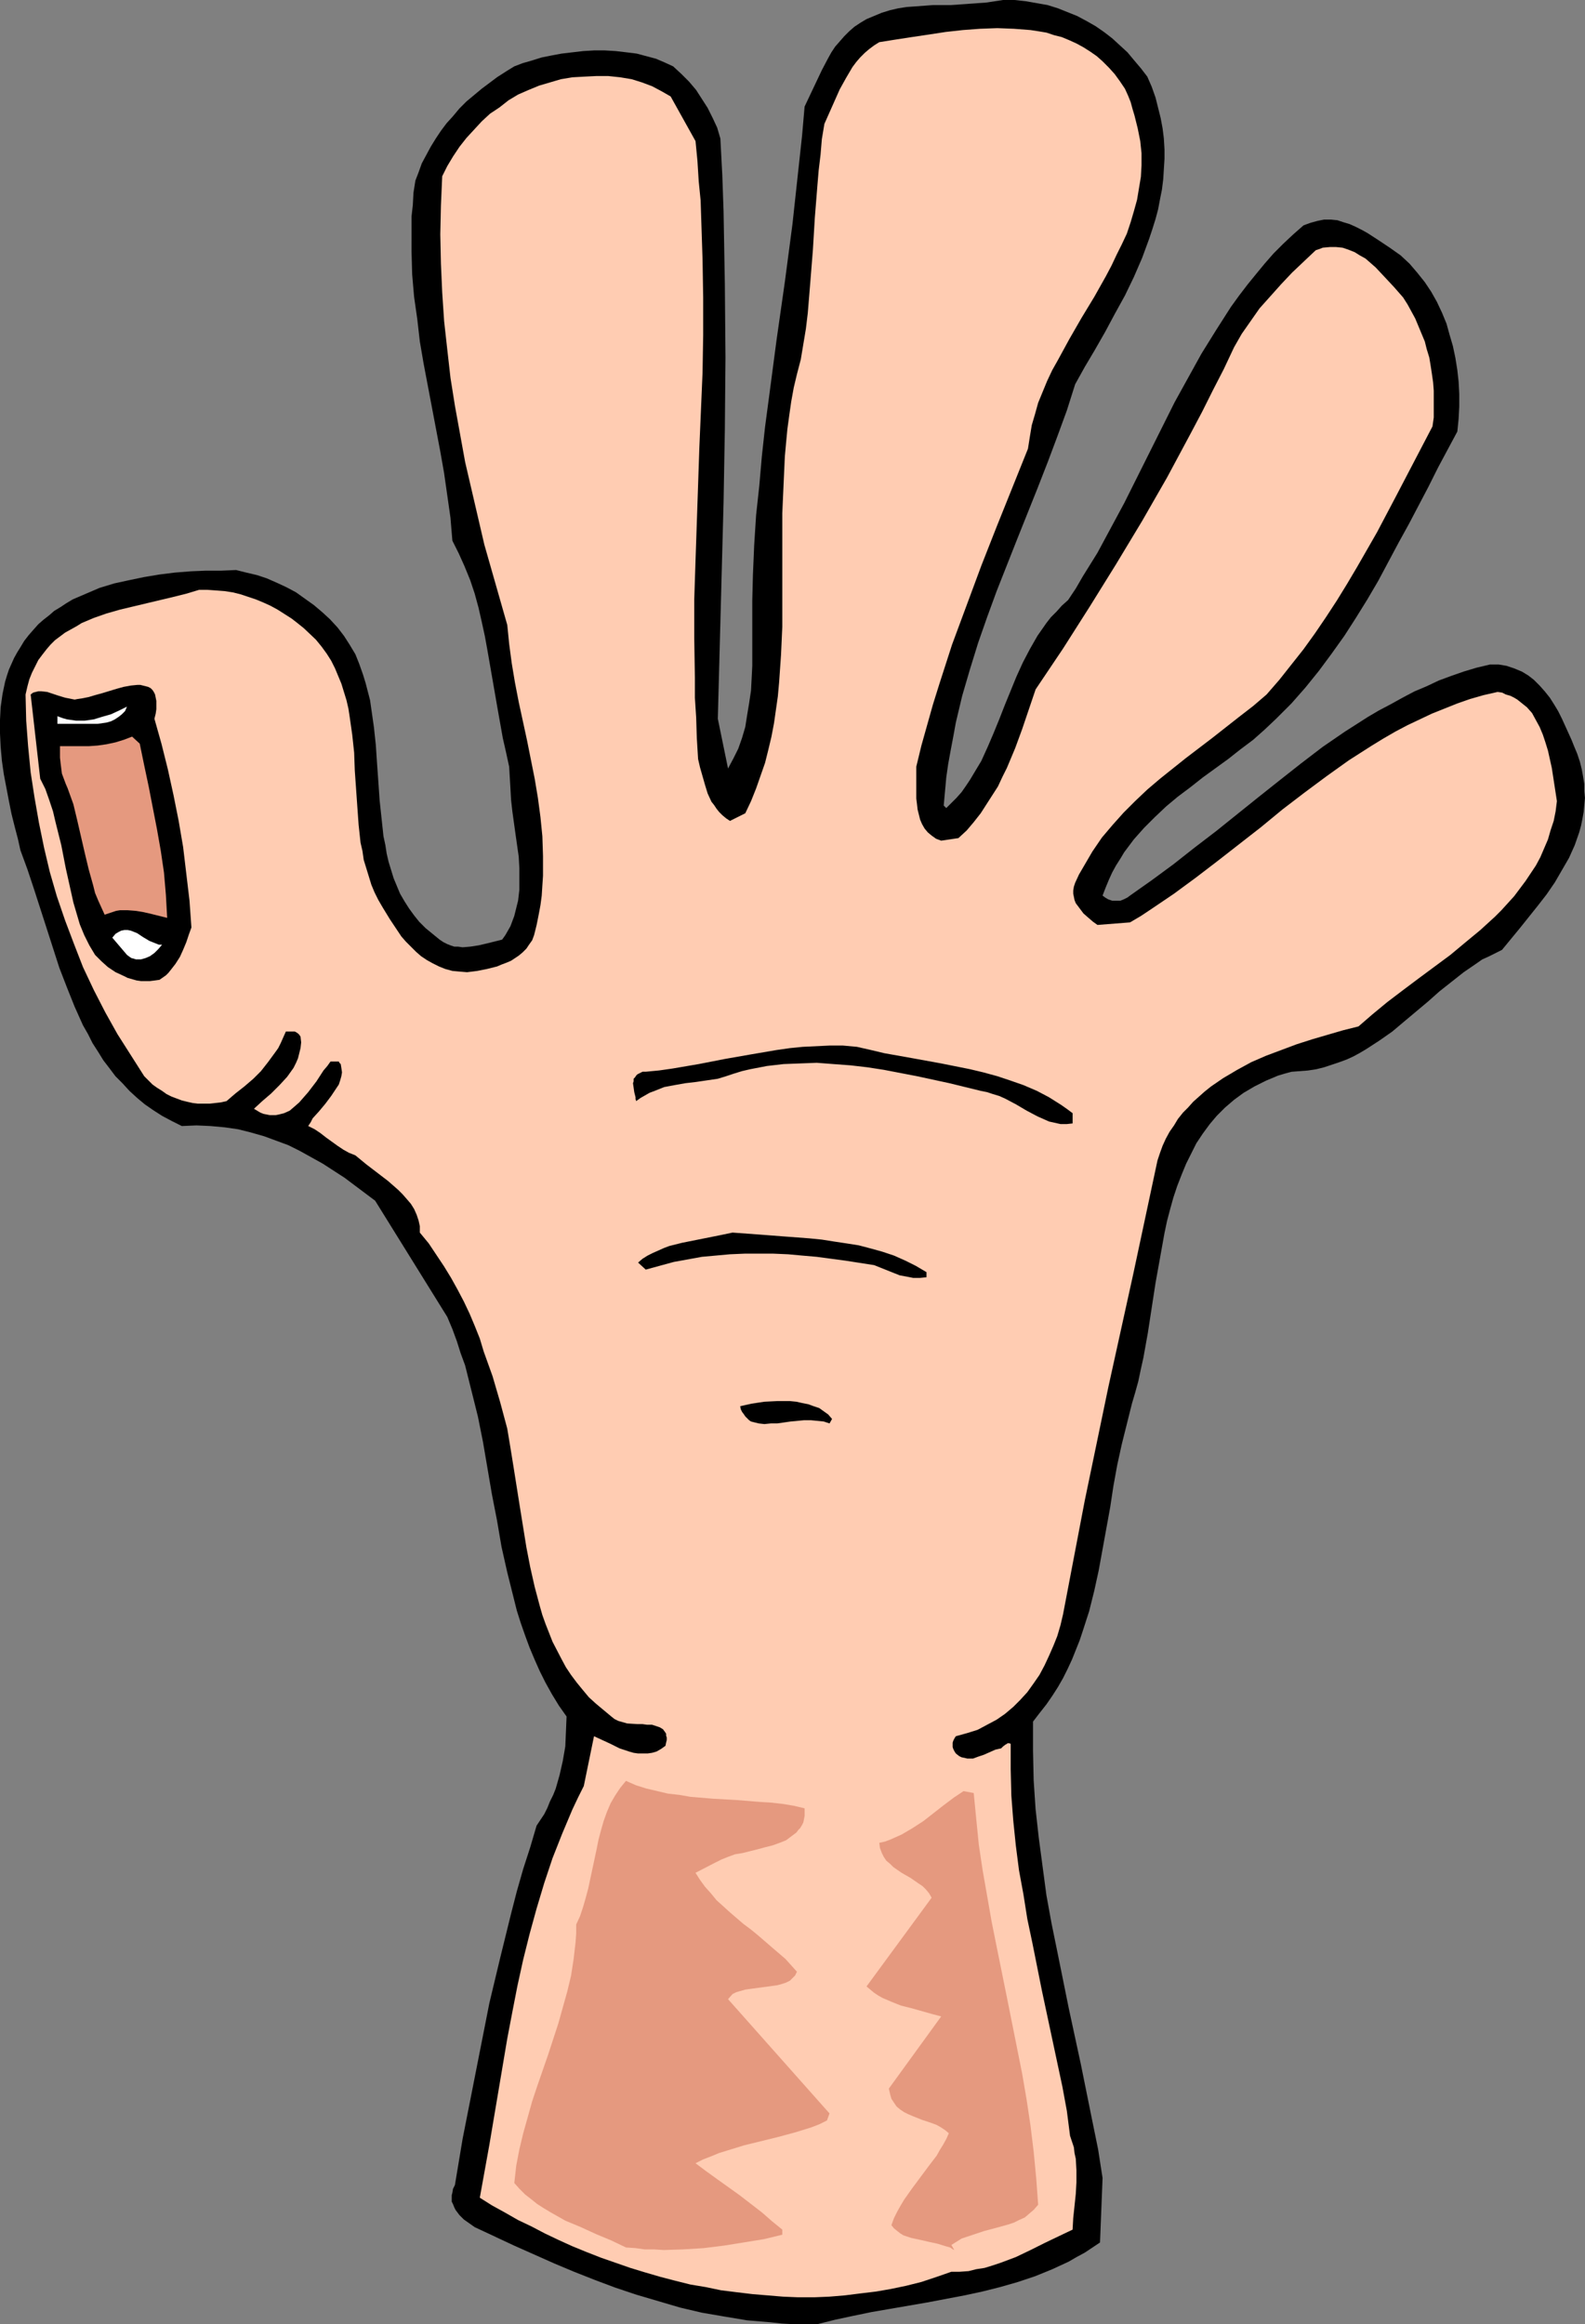 <?xml version="1.0" encoding="UTF-8" standalone="no"?>
<svg
   version="1.0"
   width="106.211mm"
   height="155.668mm"
   id="svg11"
   sodipodi:docname="Hand 26.wmf"
   xmlns:inkscape="http://www.inkscape.org/namespaces/inkscape"
   xmlns:sodipodi="http://sodipodi.sourceforge.net/DTD/sodipodi-0.dtd"
   xmlns="http://www.w3.org/2000/svg"
   xmlns:svg="http://www.w3.org/2000/svg">
  <rect width="100%" height="100%" fill="#808080" stroke="none"/>
  <sodipodi:namedview
     id="namedview11"
     pagecolor="#ffffff"
     bordercolor="#000000"
     borderopacity="0.25"
     inkscape:showpageshadow="2"
     inkscape:pageopacity="0.0"
     inkscape:pagecheckerboard="0"
     inkscape:deskcolor="#d1d1d1"
     inkscape:document-units="mm" />
  <defs
     id="defs1">
    <pattern
       id="WMFhbasepattern"
       patternUnits="userSpaceOnUse"
       width="6"
       height="6"
       x="0"
       y="0" />
  </defs>
  <path
     style="fill:#000000;fill-opacity:1;fill-rule:evenodd;stroke:none"
     d="m 290.565,19.391 1.131,2.585 0.97,2.747 0.646,2.585 0.646,2.585 0.485,2.585 0.323,2.585 0.162,2.747 v 2.424 l -0.162,2.585 -0.162,2.585 -0.323,2.585 -0.485,2.424 -0.485,2.585 -0.646,2.424 -0.808,2.585 -0.808,2.424 -1.778,4.848 -2.101,4.848 -2.262,4.686 -2.586,4.686 -2.424,4.525 -2.586,4.525 -2.586,4.363 -2.424,4.363 -2.101,6.625 -2.424,6.625 -2.424,6.464 -2.586,6.625 -2.586,6.464 -2.586,6.464 -5.171,13.089 -2.424,6.625 -2.262,6.464 -2.101,6.787 -1.939,6.625 -1.616,6.787 -0.646,3.555 -0.646,3.393 -0.646,3.555 -0.485,3.393 -0.323,3.555 -0.323,3.555 0.646,0.646 1.293,-1.293 1.293,-1.293 1.293,-1.454 1.131,-1.616 0.97,-1.454 0.97,-1.616 1.939,-3.232 1.616,-3.555 1.454,-3.393 1.454,-3.555 1.454,-3.717 2.909,-7.11 1.616,-3.555 1.778,-3.393 1.939,-3.393 1.131,-1.616 1.131,-1.616 1.131,-1.454 1.454,-1.454 1.293,-1.454 1.616,-1.454 1.939,-2.909 1.778,-3.07 3.717,-5.979 3.394,-6.302 3.394,-6.302 12.767,-25.531 3.394,-6.14 3.394,-6.14 3.717,-5.979 3.717,-5.817 2.101,-2.909 2.101,-2.747 2.101,-2.585 2.262,-2.747 2.262,-2.585 2.424,-2.424 2.586,-2.424 2.586,-2.262 1.778,-0.646 1.778,-0.485 1.616,-0.323 h 1.778 l 1.616,0.162 1.454,0.485 1.616,0.485 1.454,0.646 1.616,0.808 1.454,0.808 2.747,1.778 2.909,1.939 2.747,1.939 2.262,2.101 1.939,2.262 1.939,2.424 1.616,2.424 1.454,2.585 1.293,2.747 1.131,2.747 0.808,2.909 0.808,2.747 0.646,3.07 0.485,3.07 0.323,2.909 0.162,3.07 v 3.232 l -0.162,3.07 -0.323,3.232 -2.424,4.525 -2.424,4.525 -2.424,4.848 -5.01,9.534 -2.586,4.686 -2.586,4.848 -2.586,4.848 -2.747,4.686 -2.909,4.686 -2.909,4.525 -3.232,4.525 -3.232,4.363 -3.394,4.201 -3.555,4.04 -3.879,3.878 -2.909,2.747 -2.909,2.585 -3.232,2.424 -3.07,2.424 -6.464,4.686 -3.07,2.424 -3.232,2.424 -2.909,2.424 -2.909,2.747 -2.747,2.747 -2.586,2.909 -2.424,3.232 -0.97,1.616 -1.131,1.778 -0.97,1.778 -0.808,1.778 -0.808,1.939 -0.808,2.101 0.646,0.485 0.808,0.485 0.97,0.323 h 0.97 1.131 l 0.808,-0.323 0.97,-0.485 0.646,-0.485 5.495,-3.878 5.495,-4.04 5.333,-4.201 5.495,-4.201 10.666,-8.564 5.495,-4.363 5.333,-4.201 5.495,-4.201 5.656,-3.878 5.818,-3.717 2.747,-1.616 3.07,-1.616 2.909,-1.616 3.07,-1.616 3.07,-1.293 3.07,-1.454 3.07,-1.131 3.232,-1.131 3.232,-0.97 3.394,-0.808 h 1.131 1.131 l 0.97,0.162 0.97,0.162 1.939,0.646 1.939,0.808 1.616,0.97 1.454,1.131 1.454,1.454 1.293,1.454 1.293,1.616 1.131,1.778 0.97,1.616 0.97,1.939 1.616,3.555 0.808,1.778 0.646,1.616 0.808,1.939 0.646,1.939 0.485,1.939 0.323,1.778 0.323,1.939 v 1.778 l 0.162,1.778 -0.162,1.778 -0.162,1.778 -0.323,1.778 -0.323,1.616 -0.485,1.778 -1.131,3.232 -1.454,3.232 -1.778,3.07 -1.778,3.07 -2.101,3.07 -2.262,2.909 -4.525,5.656 -4.525,5.494 -1.616,0.808 -1.616,0.808 -1.778,0.808 -1.616,1.131 -3.07,2.101 -3.07,2.424 -3.07,2.424 -2.909,2.585 -5.979,5.009 -3.07,2.585 -3.232,2.262 -3.232,2.101 -1.616,0.97 -1.778,0.97 -1.778,0.808 -1.778,0.646 -1.939,0.646 -1.939,0.646 -1.939,0.485 -2.101,0.323 -2.101,0.162 -2.101,0.162 -1.778,0.485 -1.616,0.485 -3.07,1.293 -2.909,1.454 -2.747,1.616 -2.424,1.778 -2.262,1.939 -2.101,2.101 -1.778,2.101 -1.778,2.424 -1.616,2.424 -1.293,2.585 -1.293,2.585 -1.131,2.747 -1.131,2.909 -0.97,2.909 -0.808,2.909 -0.808,3.07 -0.646,3.07 -1.131,6.302 -1.131,6.302 -0.97,6.302 -0.97,6.302 -1.131,6.302 -0.646,2.909 -0.646,3.07 -0.808,2.909 -0.808,2.747 -1.293,5.171 -1.293,5.171 -1.131,5.171 -0.97,5.332 -0.808,5.333 -0.97,5.333 -1.939,10.665 -1.131,5.171 -1.293,5.171 -1.616,5.009 -0.808,2.424 -0.97,2.424 -0.97,2.424 -1.131,2.424 -1.131,2.262 -1.293,2.262 -1.454,2.262 -1.454,2.101 -1.778,2.262 -1.616,2.101 v 3.717 3.717 l 0.162,7.433 0.485,7.272 0.808,7.272 0.97,7.272 0.97,7.272 1.293,7.11 1.454,7.11 2.909,14.382 3.07,14.22 2.909,14.382 1.454,7.11 1.131,7.272 -0.646,16.321 -1.939,1.293 -1.939,1.293 -2.101,1.131 -1.939,1.131 -2.101,0.97 -2.101,0.97 -4.363,1.778 -4.363,1.454 -4.525,1.293 -4.525,1.131 -4.525,0.97 -9.373,1.778 -9.373,1.616 -4.687,0.808 -4.687,0.97 -4.525,0.97 -4.525,1.131 h -3.07 -3.07 l -2.909,-0.162 -2.909,-0.323 -5.818,-0.485 -5.818,-0.97 -5.656,-0.97 -5.495,-1.293 -5.495,-1.616 -5.495,-1.616 -5.333,-1.778 -5.171,-1.939 -5.333,-2.101 -5.01,-2.101 -10.181,-4.525 -10.019,-4.686 -2.747,-1.939 -1.131,-1.131 -0.97,-1.293 -0.323,-0.646 -0.323,-0.808 -0.323,-0.646 v -0.808 -0.808 l 0.162,-0.646 0.162,-0.97 0.485,-0.97 1.939,-11.635 2.262,-11.473 2.262,-11.473 2.262,-11.473 2.747,-11.473 2.747,-11.15 1.454,-5.656 1.616,-5.656 1.778,-5.494 1.616,-5.494 0.97,-1.454 0.97,-1.454 0.808,-1.616 0.646,-1.616 0.808,-1.616 0.646,-1.616 0.97,-3.393 0.808,-3.555 0.646,-3.717 0.162,-3.717 0.162,-3.878 -1.939,-2.747 -1.778,-2.909 -1.616,-2.909 -1.454,-2.909 -1.293,-2.909 -1.293,-3.07 -1.131,-3.07 -1.131,-3.232 -0.97,-3.07 -0.808,-3.232 -1.616,-6.464 -1.454,-6.464 -1.131,-6.625 -1.293,-6.625 -2.262,-13.25 -1.293,-6.464 -1.616,-6.464 -0.808,-3.232 -0.808,-3.232 -1.131,-3.07 -0.97,-3.07 -1.131,-3.07 -1.293,-3.07 -18.261,-29.41 -5.171,-3.878 -2.586,-1.939 -2.747,-1.778 -2.747,-1.778 -2.909,-1.616 -2.909,-1.616 -2.909,-1.454 -3.07,-1.131 -3.07,-1.131 -3.394,-0.97 -3.232,-0.808 -3.394,-0.485 -3.555,-0.323 -3.555,-0.162 -3.717,0.162 -2.586,-1.293 -2.424,-1.293 -2.262,-1.454 -2.101,-1.454 -1.939,-1.616 -1.939,-1.778 -1.778,-1.939 -1.778,-1.778 -1.454,-1.939 -1.616,-2.101 -1.293,-2.101 -1.454,-2.262 -1.131,-2.262 -1.293,-2.262 -2.101,-4.686 -1.939,-4.848 -1.939,-5.009 L 11.797,234.953 8.565,224.935 6.949,220.087 5.171,215.239 4.525,212.331 3.717,209.261 2.909,206.029 2.262,202.797 1.616,199.403 0.97,196.01 0.485,192.617 0.162,189.062 0,185.668 v -3.393 l 0.162,-3.232 0.485,-3.393 0.646,-3.07 0.485,-1.616 0.485,-1.454 0.646,-1.454 0.646,-1.454 0.808,-1.454 0.808,-1.293 0.97,-1.616 1.131,-1.454 1.131,-1.293 1.293,-1.454 1.293,-1.131 1.454,-1.131 1.293,-1.131 1.616,-0.97 1.454,-0.97 1.616,-0.97 3.394,-1.454 3.394,-1.454 3.717,-1.131 3.717,-0.808 3.879,-0.808 3.879,-0.646 3.879,-0.485 4.04,-0.323 3.879,-0.162 h 3.879 l 3.717,-0.162 2.586,0.646 2.747,0.646 2.424,0.808 2.586,1.131 2.424,1.131 2.424,1.293 2.262,1.616 2.262,1.616 2.101,1.778 1.939,1.778 1.939,2.101 1.616,2.101 1.454,2.262 1.454,2.424 0.97,2.424 0.97,2.747 0.646,2.101 1.131,4.363 0.323,2.262 0.646,4.525 0.485,4.525 0.323,4.848 0.323,4.525 0.323,4.686 0.485,4.525 0.485,4.525 0.485,2.262 0.323,2.101 0.485,2.101 0.646,2.101 0.646,2.101 0.808,1.939 0.808,1.939 1.131,1.939 1.131,1.778 1.293,1.778 1.293,1.616 1.616,1.616 1.778,1.454 1.778,1.454 0.97,0.646 0.97,0.485 0.808,0.323 0.97,0.323 h 0.97 l 1.131,0.162 1.939,-0.162 2.101,-0.323 2.101,-0.485 1.939,-0.485 1.939,-0.485 0.808,-1.131 0.646,-1.131 0.646,-1.131 0.485,-1.293 0.485,-1.293 0.323,-1.293 0.646,-2.585 0.323,-2.747 v -2.747 -2.747 l -0.162,-2.909 -0.808,-5.656 -0.808,-5.817 -0.323,-2.909 -0.162,-2.909 -0.162,-2.747 -0.162,-2.747 -0.808,-3.717 -0.808,-3.555 -1.293,-7.272 -0.646,-3.717 -0.646,-3.717 -1.293,-7.433 -0.646,-3.555 -0.808,-3.717 -0.808,-3.555 -0.97,-3.555 -1.131,-3.393 -1.454,-3.555 -1.454,-3.232 -1.616,-3.232 -0.485,-5.817 -0.808,-5.656 -0.808,-5.656 -0.97,-5.494 -4.202,-22.138 -0.97,-5.656 -0.646,-5.656 -0.808,-5.656 -0.485,-5.656 -0.162,-5.817 V 57.85 54.779 l 0.323,-2.909 0.162,-3.07 0.485,-3.07 0.808,-2.101 0.808,-2.262 1.131,-2.101 1.131,-2.101 1.293,-2.101 1.293,-1.939 1.454,-1.939 1.616,-1.778 1.616,-1.939 1.778,-1.778 1.939,-1.616 1.939,-1.616 1.939,-1.454 1.939,-1.454 2.262,-1.454 2.101,-1.293 2.101,-0.808 2.262,-0.646 2.586,-0.808 2.424,-0.485 2.586,-0.485 2.747,-0.323 2.747,-0.323 2.747,-0.162 h 2.747 l 2.747,0.162 2.747,0.323 2.586,0.323 2.424,0.646 2.424,0.646 2.262,0.97 2.101,0.97 2.101,1.939 1.939,1.939 1.778,2.101 1.454,2.262 1.454,2.262 1.293,2.585 1.131,2.424 0.808,2.747 0.485,9.211 0.323,9.211 0.162,9.211 0.162,9.211 0.162,18.583 -0.162,18.26 -0.323,18.421 -0.485,18.26 -0.97,36.52 2.586,12.604 1.293,-2.424 1.293,-2.585 0.97,-2.747 0.808,-2.747 0.485,-3.07 0.485,-2.909 0.485,-3.232 0.162,-3.07 0.162,-3.232 v -3.393 -13.089 l 0.162,-6.464 0.323,-7.595 0.485,-7.595 0.808,-7.433 0.646,-7.433 0.808,-7.433 0.97,-7.272 1.939,-14.705 2.101,-14.705 1.939,-14.705 0.808,-7.433 0.808,-7.433 0.808,-7.433 0.646,-7.433 1.454,-3.07 1.454,-3.07 1.454,-3.07 1.616,-3.07 0.808,-1.454 0.97,-1.454 1.131,-1.293 1.131,-1.293 1.293,-1.293 1.293,-1.131 1.454,-0.97 1.616,-0.97 1.939,-0.808 1.939,-0.808 2.101,-0.646 2.101,-0.485 2.101,-0.323 2.262,-0.162 4.363,-0.323 h 4.525 l 4.525,-0.323 2.262,-0.162 2.262,-0.162 2.101,-0.323 L 254.042,0 h 2.909 l 2.909,0.323 2.747,0.485 2.747,0.485 2.586,0.808 2.424,0.97 2.424,0.97 2.424,1.293 2.262,1.293 2.101,1.454 2.101,1.616 1.939,1.778 1.939,1.778 1.616,1.939 1.778,2.101 z"
     id="path1" />
  <path
     style="fill:#ffccb2;fill-opacity:1;fill-rule:evenodd;stroke:none"
     d="m 284.909,22.461 0.808,1.778 0.646,1.616 0.485,1.778 0.485,1.616 0.808,3.232 0.646,3.232 0.323,3.07 V 41.852 l -0.162,2.909 -0.485,2.909 -0.485,2.909 -0.808,2.909 -0.808,2.747 -0.97,2.909 -1.293,2.747 -1.293,2.585 -1.293,2.747 -1.454,2.747 -2.909,5.171 -3.232,5.333 -3.07,5.333 -2.909,5.333 -1.454,2.585 -1.293,2.747 -1.131,2.747 -1.131,2.747 -0.808,2.909 -0.808,2.747 -0.485,2.909 -0.485,3.07 -7.919,19.714 -3.879,9.857 -3.717,10.019 -3.717,10.019 -3.232,10.019 -1.616,5.171 -1.454,5.171 -1.454,5.171 -1.293,5.332 v 2.424 2.747 2.909 l 0.162,1.293 0.162,1.454 0.323,1.293 0.323,1.293 0.485,1.131 0.646,1.131 0.808,0.97 0.97,0.808 1.131,0.808 1.293,0.485 4.363,-0.646 2.101,-1.939 1.778,-2.101 1.778,-2.262 1.454,-2.262 1.454,-2.262 1.454,-2.262 1.131,-2.424 1.131,-2.262 2.101,-5.009 1.778,-4.848 3.394,-10.019 6.949,-10.342 6.787,-10.665 6.626,-10.665 6.626,-10.988 6.303,-10.988 5.979,-11.15 2.909,-5.494 2.747,-5.494 2.747,-5.333 2.586,-5.494 1.939,-3.393 2.262,-3.232 2.262,-3.232 2.747,-3.07 2.747,-3.07 2.747,-2.909 3.07,-2.909 2.909,-2.747 0.97,-0.323 0.808,-0.323 1.778,-0.162 h 1.616 l 1.616,0.162 1.454,0.485 1.616,0.646 1.293,0.808 1.454,0.808 1.293,1.131 1.293,1.131 2.424,2.585 2.262,2.424 2.262,2.585 1.131,1.778 0.97,1.778 0.97,1.778 0.808,1.939 0.808,1.939 0.808,1.939 0.485,1.939 0.646,2.101 0.323,1.939 0.323,2.101 0.323,2.262 0.162,2.101 v 2.262 2.101 2.424 l -0.323,2.262 -9.373,17.937 -4.687,8.888 -5.01,8.726 -2.586,4.363 -2.586,4.201 -2.747,4.201 -2.747,4.04 -2.909,4.04 -3.07,3.878 -3.07,3.878 -3.232,3.717 -3.394,2.909 -3.555,2.747 -6.787,5.332 -6.787,5.171 -3.232,2.585 -3.232,2.585 -3.232,2.747 -3.07,2.909 -2.909,2.909 -2.747,3.07 -2.747,3.232 -2.424,3.555 -1.131,1.939 -1.131,1.939 -1.131,1.939 -0.97,2.101 -0.323,0.97 -0.162,0.97 v 0.808 l 0.162,0.808 0.162,0.808 0.323,0.808 0.485,0.646 0.485,0.646 0.97,1.293 1.293,1.131 1.131,0.97 1.131,0.808 8.242,-0.646 2.747,-1.616 2.909,-1.939 5.495,-3.717 5.495,-4.04 5.495,-4.201 10.989,-8.564 5.495,-4.525 5.495,-4.201 5.656,-4.201 5.656,-4.04 5.818,-3.717 2.909,-1.778 3.07,-1.778 3.07,-1.616 3.07,-1.454 3.07,-1.454 3.232,-1.293 3.232,-1.293 3.232,-1.131 3.394,-0.97 3.555,-0.808 1.131,0.162 0.97,0.485 1.131,0.323 0.97,0.485 0.808,0.485 0.808,0.646 1.616,1.293 1.293,1.454 0.97,1.778 0.97,1.778 0.808,1.939 0.646,1.939 0.646,2.101 0.97,4.363 0.323,2.101 0.323,2.101 0.646,4.201 -0.323,2.585 -0.485,2.424 -0.808,2.424 -0.646,2.262 -0.97,2.262 -0.97,2.262 -1.131,2.101 -1.293,1.939 -1.293,1.939 -1.454,1.939 -1.454,1.939 -1.616,1.778 -1.616,1.778 -1.616,1.616 -3.717,3.393 -3.717,3.07 -3.879,3.232 -8.08,5.979 -3.879,2.909 -4.04,3.07 -3.717,3.07 -3.555,3.07 -3.879,0.97 -3.879,1.131 -3.879,1.131 -4.04,1.293 -3.879,1.454 -3.879,1.454 -3.717,1.616 -3.555,1.939 -3.555,2.101 -3.07,2.101 -1.616,1.293 -1.454,1.293 -1.454,1.293 -1.293,1.454 -1.293,1.293 -1.293,1.616 -0.97,1.616 -1.131,1.616 -0.97,1.778 -0.808,1.778 -0.646,1.778 -0.646,1.939 -6.141,28.763 -6.303,28.602 -5.979,28.763 -2.747,14.382 -2.747,14.382 -0.646,2.747 -0.808,2.747 -0.97,2.424 -1.131,2.585 -1.131,2.424 -1.293,2.424 -1.454,2.101 -1.616,2.262 -1.778,1.939 -1.778,1.778 -2.101,1.778 -2.101,1.454 -2.424,1.293 -2.424,1.293 -2.586,0.808 -2.909,0.808 -0.323,0.485 -0.323,0.646 -0.162,0.485 v 0.646 0.485 l 0.162,0.485 0.323,0.646 0.323,0.485 0.808,0.646 0.646,0.323 0.808,0.162 0.646,0.162 h 0.646 0.808 l 1.293,-0.485 1.454,-0.485 1.454,-0.646 1.454,-0.646 1.454,-0.323 0.485,-0.485 0.646,-0.485 0.323,-0.162 0.162,-0.162 h 0.485 l 0.323,0.162 v 6.464 l 0.162,6.625 0.485,6.302 0.646,6.302 0.808,6.302 1.131,6.14 0.97,6.14 1.293,6.14 2.424,12.119 2.586,12.119 2.586,12.119 1.131,6.14 0.808,6.302 0.485,1.454 0.485,1.454 0.162,1.454 0.323,1.454 0.162,2.909 v 3.07 l -0.162,2.909 -0.323,3.07 -0.323,3.07 -0.162,2.909 -3.394,1.616 -3.717,1.778 -3.555,1.778 -3.717,1.778 -3.879,1.454 -1.939,0.646 -2.101,0.646 -2.101,0.323 -1.939,0.485 -2.262,0.162 h -2.101 l -3.717,1.293 -3.879,1.293 -3.879,0.97 -3.879,0.808 -3.717,0.646 -4.04,0.485 -3.879,0.485 -3.879,0.323 -3.879,0.162 h -4.04 l -3.879,-0.162 -3.879,-0.323 -3.879,-0.323 -4.04,-0.485 -3.879,-0.485 -3.879,-0.808 -3.879,-0.646 -3.879,-0.97 -3.717,-0.97 -3.879,-1.131 -3.717,-1.131 -3.717,-1.293 -3.717,-1.293 -3.717,-1.454 -3.555,-1.454 -3.555,-1.616 -3.394,-1.616 -3.394,-1.778 -3.394,-1.616 -3.394,-1.939 -3.232,-1.778 -3.07,-1.939 2.424,-13.412 2.262,-13.412 2.262,-13.412 1.293,-6.787 1.293,-6.625 1.454,-6.625 1.616,-6.464 1.778,-6.464 1.939,-6.464 2.101,-6.302 2.424,-6.14 2.586,-6.14 1.454,-3.07 1.454,-2.909 2.586,-12.604 2.101,0.97 2.101,0.97 2.262,1.131 2.424,0.808 1.131,0.323 1.131,0.162 h 1.293 1.131 l 1.131,-0.162 1.131,-0.323 1.131,-0.646 1.131,-0.808 0.162,-0.808 0.162,-0.646 v -0.646 l -0.162,-0.485 v -0.485 l -0.323,-0.485 -0.485,-0.646 -0.808,-0.485 -0.97,-0.323 -0.97,-0.323 h -1.293 l -1.131,-0.162 h -1.293 l -2.586,-0.162 -1.131,-0.323 -1.131,-0.323 -0.97,-0.485 -0.808,-0.646 -1.939,-1.616 -1.939,-1.616 -1.778,-1.616 -1.616,-1.939 -1.454,-1.778 -1.454,-1.939 -1.293,-1.939 -1.131,-2.101 -2.262,-4.363 -1.778,-4.525 -0.808,-2.262 -0.646,-2.262 -1.293,-4.848 -1.131,-5.009 -0.97,-5.009 -1.616,-10.019 -1.616,-10.18 -0.808,-5.009 -0.808,-4.848 -1.778,-6.625 -1.939,-6.625 -2.262,-6.302 -0.97,-3.232 -1.293,-3.232 -1.293,-3.07 -1.454,-3.07 -1.616,-3.07 -1.616,-2.909 -1.778,-2.909 -1.939,-2.909 -1.939,-2.909 -2.262,-2.747 v -1.616 l -0.323,-1.454 -0.485,-1.454 -0.646,-1.454 -0.808,-1.293 -0.97,-1.131 -1.131,-1.293 -1.131,-1.131 -2.586,-2.262 -2.747,-2.101 -2.747,-2.101 -2.747,-2.262 -1.616,-0.646 -1.454,-0.808 -1.454,-0.97 -2.909,-2.101 -1.454,-1.131 -1.454,-0.97 -1.616,-0.808 0.646,-0.97 0.485,-0.97 1.616,-1.778 1.616,-1.939 1.454,-1.939 1.293,-1.939 0.646,-0.97 0.323,-0.97 0.323,-1.131 0.162,-0.97 -0.162,-1.131 -0.162,-0.97 -0.323,-0.323 -0.162,-0.323 h -0.323 -0.808 -0.323 -0.646 l -0.808,1.131 -0.97,1.131 -1.778,2.747 -2.101,2.747 -1.131,1.293 -1.131,1.293 -1.293,1.131 -1.131,0.97 -1.454,0.646 -1.293,0.323 -0.808,0.162 h -0.646 -0.808 l -0.808,-0.162 -0.808,-0.162 -0.808,-0.323 -0.808,-0.485 -0.808,-0.485 2.101,-1.939 2.262,-1.939 2.101,-2.101 1.939,-2.101 0.808,-1.131 0.808,-1.131 0.646,-1.293 0.485,-1.131 0.323,-1.293 0.323,-1.293 0.162,-1.454 -0.162,-1.454 -0.323,-0.485 -0.323,-0.323 -0.485,-0.323 -0.323,-0.162 h -1.131 -1.131 l -0.646,1.454 -0.646,1.454 -0.646,1.293 -0.808,1.131 -1.778,2.424 -1.778,2.262 -1.939,1.939 -2.262,1.939 -2.262,1.778 -2.262,1.939 -1.454,0.323 -1.454,0.162 -1.454,0.162 h -1.454 -1.454 l -1.293,-0.162 -1.454,-0.323 -1.293,-0.323 -1.293,-0.485 -1.293,-0.485 -1.293,-0.646 -1.131,-0.808 -1.293,-0.808 -1.131,-0.808 -0.97,-0.97 -1.131,-1.131 -3.394,-5.333 -3.394,-5.333 -3.07,-5.494 -2.909,-5.656 -2.747,-5.817 -2.262,-5.817 -2.262,-5.979 -2.101,-6.14 -1.778,-6.14 -1.454,-6.14 -1.293,-6.302 -1.131,-6.464 -0.97,-6.302 -0.646,-6.625 -0.485,-6.464 -0.162,-6.625 0.485,-2.101 0.485,-1.778 0.646,-1.616 0.808,-1.616 0.808,-1.616 0.97,-1.293 1.131,-1.454 0.97,-1.131 1.131,-1.131 1.293,-0.97 1.293,-0.97 1.454,-0.808 1.454,-0.808 1.293,-0.808 3.07,-1.293 3.232,-1.131 3.394,-0.97 3.394,-0.808 3.394,-0.808 3.394,-0.808 3.394,-0.808 3.232,-0.808 3.232,-0.97 h 2.101 l 2.262,0.162 2.101,0.162 2.101,0.323 1.939,0.485 1.939,0.646 1.939,0.646 1.939,0.808 1.778,0.808 1.778,0.97 1.778,1.131 1.778,1.131 1.454,1.131 1.616,1.293 3.07,2.909 1.454,1.778 1.293,1.778 1.131,1.778 0.97,1.939 0.808,1.939 0.808,1.939 0.646,2.101 0.646,2.101 0.485,2.101 0.323,2.101 0.646,4.525 0.485,4.525 0.162,4.525 0.646,9.211 0.323,4.525 0.485,4.525 0.485,2.101 0.323,2.262 0.646,2.101 0.646,2.101 0.646,2.101 0.808,1.939 0.97,1.939 1.131,1.939 1.778,2.909 1.939,2.909 0.97,1.454 1.131,1.293 1.293,1.293 1.293,1.293 1.293,1.131 1.454,0.97 1.454,0.808 1.616,0.808 1.616,0.646 1.778,0.485 1.778,0.162 1.939,0.162 2.586,-0.323 2.424,-0.485 2.586,-0.646 1.131,-0.485 1.293,-0.485 1.131,-0.485 0.97,-0.646 0.97,-0.646 0.97,-0.808 0.97,-0.97 0.646,-0.97 0.808,-1.131 0.485,-1.293 0.646,-2.585 0.485,-2.424 0.485,-2.585 0.323,-2.424 0.162,-2.585 0.162,-2.424 v -5.009 l -0.162,-5.009 -0.485,-4.848 -0.646,-4.848 -0.808,-4.848 -1.939,-9.695 -2.101,-9.695 -0.97,-5.009 -0.808,-4.848 -0.646,-4.848 -0.485,-4.848 -1.939,-6.787 -1.939,-6.787 -1.939,-6.787 -1.616,-6.948 -1.616,-6.948 -1.616,-6.948 -1.293,-7.11 -1.293,-7.11 -1.131,-7.11 -0.808,-7.11 -0.808,-7.272 -0.485,-7.272 -0.323,-7.272 -0.162,-7.433 0.162,-7.272 0.323,-7.433 1.293,-2.585 1.454,-2.424 1.616,-2.424 1.778,-2.262 1.939,-2.101 1.939,-2.101 2.101,-1.939 2.424,-1.616 2.262,-1.778 2.424,-1.454 2.586,-1.131 2.747,-1.131 2.747,-0.808 2.747,-0.808 2.909,-0.485 2.909,-0.162 3.232,-0.162 h 2.909 l 3.07,0.323 2.909,0.485 2.586,0.808 2.586,0.97 2.424,1.293 2.262,1.293 6.303,11.311 0.485,5.009 0.323,5.171 0.485,4.848 0.162,5.009 0.323,9.857 0.162,9.695 v 9.534 l -0.162,9.534 -0.808,18.906 -0.646,19.068 -0.323,9.534 -0.323,9.857 v 9.857 l 0.162,10.019 v 5.009 l 0.323,5.009 0.162,5.171 0.323,5.333 0.485,2.101 0.646,2.262 0.646,2.262 0.646,2.101 0.97,2.101 0.646,0.808 0.646,0.97 0.646,0.808 0.808,0.808 0.97,0.808 0.97,0.646 3.879,-1.939 1.454,-3.07 1.293,-3.232 1.131,-3.232 1.131,-3.232 0.808,-3.232 0.808,-3.393 0.646,-3.393 0.485,-3.393 0.485,-3.393 0.323,-3.555 0.485,-6.948 0.323,-7.11 v -7.272 -7.11 -7.272 -7.11 l 0.323,-7.272 0.323,-7.11 0.323,-3.555 0.323,-3.393 0.485,-3.555 0.485,-3.393 0.646,-3.555 0.808,-3.393 0.97,-3.717 0.646,-3.878 0.646,-3.878 0.485,-4.04 0.646,-7.918 0.646,-8.08 0.485,-8.08 0.646,-8.08 0.323,-3.878 0.485,-4.04 0.323,-3.878 0.646,-3.878 1.293,-2.909 0.646,-1.454 0.646,-1.454 1.293,-2.909 1.616,-2.909 1.616,-2.747 0.97,-1.293 0.97,-1.131 1.131,-1.131 1.131,-0.97 1.293,-0.97 1.293,-0.808 4.04,-0.646 4.202,-0.646 4.363,-0.646 4.202,-0.646 4.363,-0.485 4.363,-0.323 4.363,-0.162 4.202,0.162 2.101,0.162 2.101,0.162 2.101,0.323 1.939,0.323 1.939,0.646 1.939,0.485 1.939,0.808 1.778,0.808 1.778,0.97 1.778,1.131 1.616,1.131 1.454,1.293 1.616,1.616 1.454,1.616 1.293,1.778 z"
     id="path2" />
  <path
     style="fill:#000000;fill-opacity:1;fill-rule:evenodd;stroke:none"
     d="m 39.108,181.952 1.778,6.302 1.616,6.464 1.454,6.625 1.293,6.464 1.131,6.625 0.808,6.787 0.808,6.787 0.485,6.787 -0.646,1.778 -0.646,1.939 -0.808,1.939 -0.808,1.778 -1.131,1.778 -1.131,1.454 -0.646,0.808 -0.646,0.646 -1.616,1.131 -1.131,0.162 -1.293,0.162 h -1.131 -1.131 l -1.131,-0.162 -1.131,-0.323 -1.131,-0.323 -0.97,-0.485 -2.101,-0.97 -1.939,-1.293 -1.616,-1.454 -1.616,-1.616 -1.454,-2.424 -1.293,-2.585 -1.131,-2.747 -0.808,-2.747 -0.808,-2.747 -0.646,-2.909 -1.293,-5.817 -1.131,-5.817 -1.454,-5.817 -0.646,-2.747 -0.97,-2.909 -0.97,-2.747 -1.293,-2.585 -2.424,-21.33 0.646,-0.485 0.646,-0.162 0.646,-0.162 h 0.808 l 1.454,0.162 1.454,0.485 1.454,0.485 1.616,0.485 1.616,0.323 0.808,0.162 0.808,-0.162 1.131,-0.162 1.616,-0.323 1.616,-0.485 1.778,-0.485 3.717,-1.131 1.778,-0.485 1.778,-0.323 1.616,-0.162 h 0.808 l 0.646,0.162 0.646,0.162 0.646,0.162 0.646,0.323 0.485,0.485 0.323,0.485 0.323,0.646 0.162,0.808 0.162,0.808 v 0.97 1.131 l -0.162,1.131 z"
     id="path3" />
  <path
     style="fill:#ffffff;fill-opacity:1;fill-rule:evenodd;stroke:none"
     d="m 32.159,178.881 -0.485,1.131 -0.808,0.808 -0.808,0.646 -0.97,0.646 -0.97,0.485 -1.131,0.323 -1.131,0.162 -1.131,0.162 h -2.586 -2.586 -2.424 -2.586 v -1.939 l 1.293,0.485 1.131,0.323 1.131,0.162 1.131,0.162 h 1.131 1.131 l 2.262,-0.323 2.101,-0.646 2.262,-0.646 2.101,-0.97 z"
     id="path4" />
  <path
     style="fill:#e5997f;fill-opacity:1;fill-rule:evenodd;stroke:none"
     d="m 35.391,188.254 1.131,5.494 1.131,5.333 2.101,10.827 0.97,5.494 0.808,5.494 0.485,5.656 0.162,2.909 0.162,2.909 -1.939,-0.485 -1.939,-0.485 -2.101,-0.485 -1.939,-0.323 -2.101,-0.162 h -1.939 l -0.97,0.162 -0.97,0.323 -0.97,0.323 -0.97,0.323 -0.808,-1.778 -0.808,-1.778 -0.808,-1.939 -0.485,-1.939 -1.131,-4.04 -0.97,-4.04 -1.939,-8.403 -0.97,-4.04 -1.454,-4.04 -0.485,-1.131 -0.485,-1.293 -0.485,-1.293 -0.162,-1.293 -0.162,-1.293 -0.162,-1.454 v -1.454 -1.454 h 4.848 2.424 l 2.262,-0.162 2.262,-0.323 2.262,-0.485 2.101,-0.646 2.101,-0.808 z"
     id="path5" />
  <path
     style="fill:#ffffff;fill-opacity:1;fill-rule:evenodd;stroke:none"
     d="m 41.048,239.155 -0.97,1.131 -0.97,0.97 -1.131,0.808 -1.131,0.485 -1.131,0.323 h -0.646 -0.646 l -0.485,-0.162 -0.646,-0.162 -0.485,-0.323 -0.646,-0.485 -3.717,-4.363 0.808,-0.97 0.808,-0.485 0.646,-0.323 0.808,-0.162 h 0.808 l 0.808,0.162 0.808,0.323 0.808,0.323 1.454,0.97 1.616,0.97 1.616,0.646 0.808,0.323 z"
     id="path6" />
  <path
     style="fill:#000000;fill-opacity:1;fill-rule:evenodd;stroke:none"
     d="m 271.657,281.815 v 2.585 l -1.454,0.162 h -1.616 l -1.454,-0.323 -1.454,-0.323 -1.454,-0.646 -1.454,-0.646 -2.747,-1.454 -2.747,-1.616 -2.747,-1.454 -1.454,-0.646 -1.616,-0.485 -1.454,-0.485 -1.616,-0.323 -7.919,-1.939 -8.242,-1.778 -4.202,-0.808 -4.202,-0.808 -4.202,-0.646 -4.202,-0.485 -4.363,-0.323 -4.202,-0.323 -4.202,0.162 -4.202,0.162 -4.202,0.485 -4.202,0.808 -2.101,0.485 -2.101,0.646 -1.939,0.646 -2.101,0.646 -5.495,0.808 -2.747,0.323 -2.747,0.485 -2.586,0.485 -2.424,0.97 -1.293,0.485 -1.131,0.646 -1.131,0.646 -1.131,0.808 -0.162,-0.485 v -0.485 l -0.323,-1.293 -0.162,-1.131 -0.162,-1.131 0.162,-0.485 v -0.646 l 0.323,-0.323 0.323,-0.485 0.323,-0.323 0.646,-0.323 0.646,-0.323 h 0.808 l 3.394,-0.323 3.394,-0.485 6.626,-1.131 6.626,-1.293 6.464,-1.131 6.626,-1.131 3.394,-0.485 3.232,-0.323 3.394,-0.162 3.394,-0.162 h 3.394 l 3.555,0.323 3.555,0.808 3.394,0.808 7.272,1.293 7.111,1.293 7.272,1.454 3.394,0.808 3.555,0.97 3.394,1.131 3.232,1.131 3.394,1.454 3.07,1.616 3.07,1.939 1.616,1.131 z"
     id="path7" />
  <path
     style="fill:#000000;fill-opacity:1;fill-rule:evenodd;stroke:none"
     d="m 234.65,322.051 v 1.293 l -1.616,0.162 h -1.778 l -1.616,-0.323 -1.778,-0.323 -1.616,-0.646 -1.616,-0.646 -3.232,-1.293 -7.272,-1.131 -7.272,-0.97 -3.717,-0.323 -3.555,-0.323 -3.717,-0.162 h -3.555 -3.717 l -3.717,0.162 -3.555,0.323 -3.555,0.323 -3.555,0.646 -3.555,0.646 -3.555,0.97 -3.555,0.97 -1.939,-1.778 1.131,-0.97 1.293,-0.808 1.293,-0.646 1.454,-0.646 1.454,-0.646 1.293,-0.485 3.232,-0.808 3.232,-0.646 3.232,-0.646 3.232,-0.646 3.07,-0.646 6.626,0.485 6.303,0.485 6.464,0.485 3.232,0.323 3.07,0.485 3.232,0.485 3.07,0.485 3.07,0.808 2.909,0.808 2.909,0.97 2.909,1.293 2.586,1.293 z"
     id="path8" />
  <path
     style="fill:#000000;fill-opacity:1;fill-rule:evenodd;stroke:none"
     d="m 210.732,359.217 -0.646,1.131 -1.454,-0.485 -1.616,-0.162 -1.616,-0.162 h -1.778 l -3.394,0.323 -3.394,0.485 h -1.616 l -1.616,0.162 -1.454,-0.162 -1.293,-0.323 -0.646,-0.162 -0.485,-0.323 -0.485,-0.485 -0.485,-0.485 -0.323,-0.485 -0.485,-0.646 -0.323,-0.646 -0.162,-0.808 1.454,-0.323 1.454,-0.323 3.232,-0.485 3.232,-0.162 h 1.616 1.616 l 1.616,0.162 1.454,0.323 1.616,0.323 1.293,0.485 1.454,0.485 1.131,0.808 1.131,0.808 z"
     id="path9" />
  <path
     style="fill:#e5997f;fill-opacity:1;fill-rule:evenodd;stroke:none"
     d="m 203.783,457.788 v 0.97 0.97 l -0.162,0.808 -0.162,0.808 -0.323,0.646 -0.485,0.808 -0.485,0.485 -0.485,0.646 -1.293,0.97 -1.293,0.97 -1.616,0.646 -1.778,0.646 -1.939,0.485 -1.778,0.485 -3.878,0.97 -1.939,0.323 -1.778,0.646 -1.616,0.646 -1.616,0.808 -5.01,2.585 1.131,1.778 1.293,1.778 1.454,1.616 1.454,1.778 1.616,1.454 1.778,1.616 3.394,2.909 1.939,1.454 1.778,1.454 3.555,3.07 3.394,2.909 1.454,1.616 1.454,1.616 -0.485,0.97 -0.646,0.646 -0.646,0.646 -0.97,0.485 -0.97,0.323 -1.131,0.323 -2.262,0.323 -2.424,0.323 -2.424,0.323 -1.131,0.162 -1.131,0.323 -1.131,0.323 -0.97,0.485 -1.131,1.293 25.695,28.925 -0.646,1.778 -1.939,0.97 -2.101,0.808 -4.202,1.293 -4.202,1.131 -8.565,2.101 -4.202,1.293 -2.101,0.646 -1.939,0.808 -2.101,0.808 -1.939,0.97 1.293,0.97 1.293,0.97 2.909,2.101 5.656,4.04 5.656,4.363 2.586,2.262 2.586,2.101 v 1.293 l -4.687,1.131 -5.01,0.808 -5.01,0.808 -5.171,0.646 -5.171,0.323 -5.01,0.162 -2.424,-0.162 h -2.424 l -2.262,-0.323 -2.424,-0.162 -3.717,-1.778 -3.879,-1.616 -3.878,-1.778 -3.879,-1.616 -3.717,-2.101 -1.616,-0.97 -1.778,-1.131 -1.616,-1.293 -1.454,-1.131 -1.454,-1.454 -1.293,-1.454 0.485,-4.363 0.808,-4.201 0.97,-4.04 1.131,-4.04 1.131,-4.04 1.293,-3.878 2.747,-7.918 2.586,-7.918 1.131,-4.04 1.131,-4.04 0.97,-4.04 0.646,-4.201 0.485,-4.201 0.162,-2.262 v -2.262 l 0.97,-2.101 0.808,-2.424 0.646,-2.262 0.646,-2.424 2.101,-9.857 0.485,-2.424 0.646,-2.424 0.646,-2.262 0.808,-2.262 0.97,-2.262 1.131,-1.939 1.293,-1.939 1.454,-1.778 2.586,1.131 2.586,0.808 2.747,0.646 2.747,0.646 2.909,0.323 2.747,0.485 5.818,0.485 2.909,0.162 2.909,0.162 5.979,0.485 2.747,0.162 2.909,0.323 2.909,0.485 z"
     id="path10" />
  <path
     style="fill:#e5997f;fill-opacity:1;fill-rule:evenodd;stroke:none"
     d="m 246.609,453.909 0.646,6.625 0.646,6.464 0.97,6.464 1.131,6.464 1.131,6.464 1.293,6.464 2.586,12.766 2.586,12.927 1.293,6.464 1.131,6.625 0.97,6.464 0.808,6.625 0.646,6.787 0.485,6.625 -1.131,1.293 -1.131,0.97 -1.131,0.97 -1.454,0.646 -1.293,0.646 -1.454,0.485 -2.909,0.808 -3.07,0.808 -2.909,0.97 -1.454,0.485 -1.454,0.485 -1.293,0.808 -1.293,0.808 0.646,1.131 v 0.162 l -0.97,-0.646 -1.131,-0.323 -2.101,-0.646 -2.262,-0.485 -2.101,-0.485 -2.262,-0.485 -0.97,-0.323 -0.97,-0.323 -0.808,-0.485 -0.808,-0.646 -0.808,-0.646 -0.646,-0.808 0.646,-1.778 0.808,-1.616 0.808,-1.454 0.97,-1.616 1.939,-2.747 4.202,-5.656 2.101,-2.747 0.808,-1.454 0.808,-1.293 0.808,-1.454 0.646,-1.454 -0.97,-0.808 -0.97,-0.646 -1.131,-0.646 -1.293,-0.485 -2.424,-0.808 -2.424,-0.97 -1.131,-0.485 -0.97,-0.485 -0.97,-0.646 -0.97,-0.808 -0.646,-0.97 -0.646,-0.97 -0.323,-1.131 -0.323,-1.454 13.252,-18.26 -2.424,-0.646 -5.171,-1.454 -2.586,-0.646 -2.424,-0.97 -2.262,-0.97 -1.131,-0.646 -0.97,-0.646 -0.97,-0.808 -0.97,-0.808 16.484,-22.461 -0.646,-1.131 -0.808,-0.97 -0.808,-0.808 -0.97,-0.646 -2.101,-1.454 -2.262,-1.293 -2.101,-1.454 -0.808,-0.808 -0.97,-0.808 -0.646,-0.97 -0.485,-0.97 -0.485,-1.293 -0.162,-1.293 1.454,-0.323 1.293,-0.485 1.454,-0.646 1.454,-0.646 2.747,-1.616 2.747,-1.778 5.171,-4.04 2.586,-1.939 2.424,-1.616 z"
     id="path11" />
</svg>
